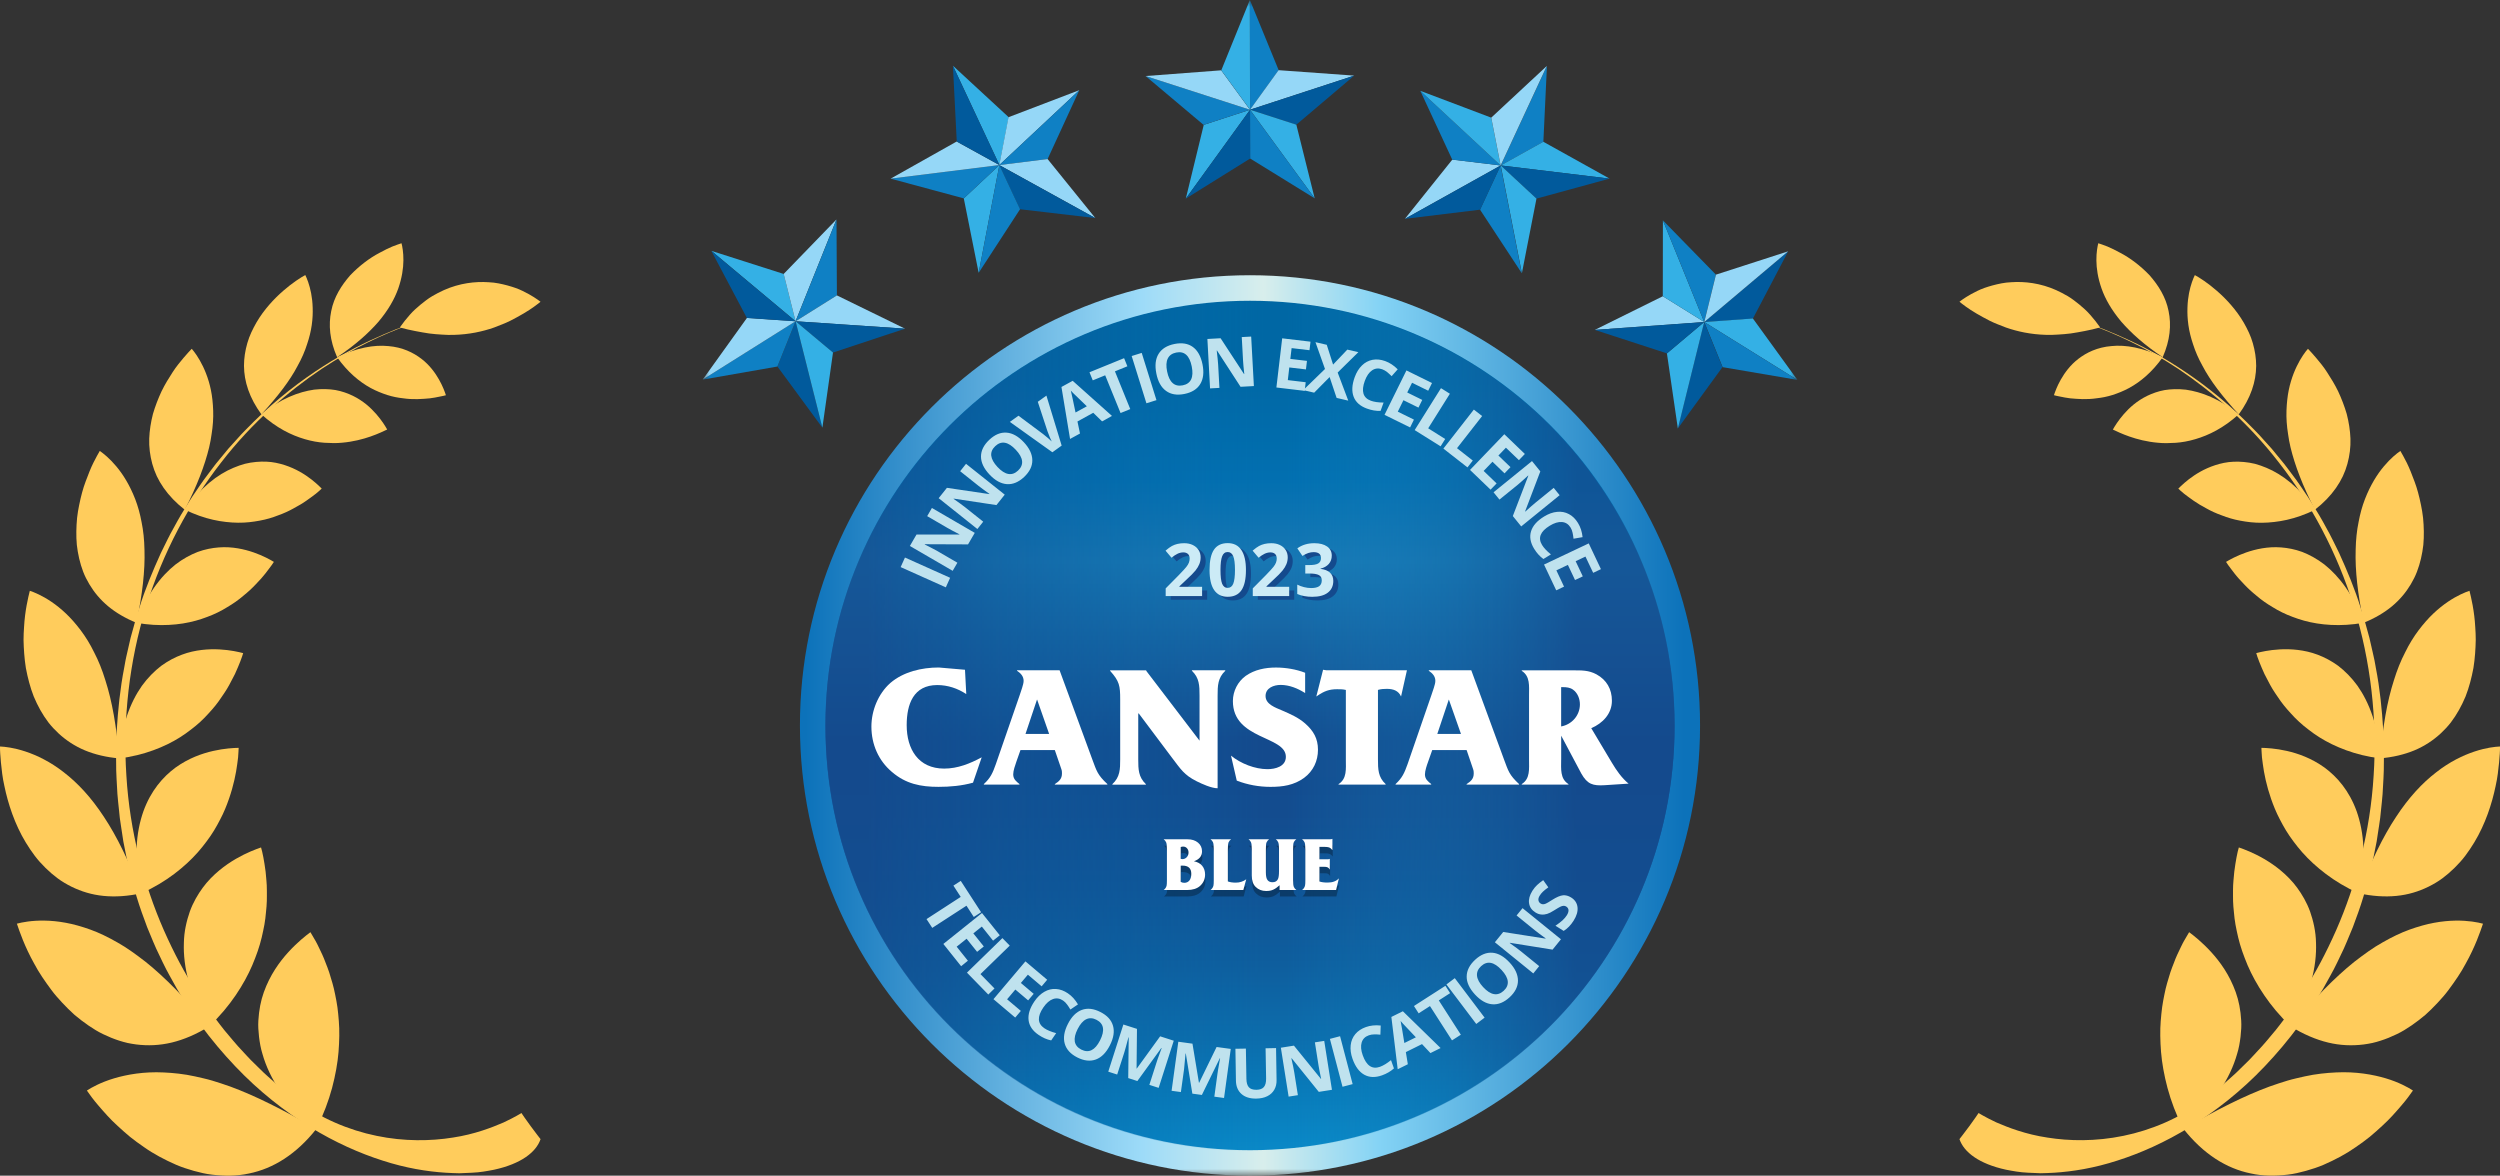<svg xmlns="http://www.w3.org/2000/svg" fill="none" viewBox="0 0 185 87" height="87" width="185">
<rect x="0" y="0" width="185" height="87" fill="#333333" stroke="none"/>
<g id="Group 1000010234">
<g id="Clip path group">
<mask height="87" width="81" y="0" x="52" maskUnits="userSpaceOnUse" style="mask-type:luminance" id="mask0_7005_919">
<g id="clip1_991_716">
<path fill="white" d="M133 0H52V87H133V0Z" id="Vector"></path>
</g>
</mask>
<g mask="url(#mask0_7005_919)">
<g id="Group">
<path fill="#015A9C" d="M60.857 31.649L57.531 27.123L58.875 23.773L60.857 31.649Z" id="Vector_2"></path>
<path fill="#0F80C4" d="M58.872 23.773L57.527 27.123L52 28.09L58.872 23.773Z" id="Vector_3"></path>
<path fill="#34B0E5" d="M57.994 20.273L52.648 18.566L58.871 23.774L57.994 20.273Z" id="Vector_4"></path>
<path fill="#95D7F7" d="M52 28.09L55.272 23.531L58.872 23.774L52 28.09Z" id="Vector_5"></path>
<path fill="#95D7F7" d="M58.87 23.772L57.992 20.272L61.896 16.242L58.87 23.772Z" id="Vector_6"></path>
<path fill="#0F80C4" d="M61.901 16.242L61.931 21.857L58.875 23.772L61.901 16.242Z" id="Vector_7"></path>
<path fill="#95D7F7" d="M58.875 23.774L61.931 21.859L66.975 24.323L58.875 23.774Z" id="Vector_8"></path>
<path fill="#015A9C" d="M66.975 24.322L61.642 26.088L58.875 23.773L66.975 24.322Z" id="Vector_9"></path>
<path fill="#34B0E5" d="M58.875 23.773L61.642 26.088L60.856 31.649L58.875 23.773Z" id="Vector_10"></path>
<path fill="#015A9C" d="M55.268 23.53L52.641 18.568L58.867 23.773L55.268 23.53Z" id="Vector_11"></path>
<path fill="#34B0E5" d="M72.421 20.188L71.32 14.681L73.952 12.215L72.421 20.188Z" id="Vector_12"></path>
<path fill="#0F80C4" d="M73.954 12.215L71.322 14.681L65.906 13.22L73.954 12.215Z" id="Vector_13"></path>
<path fill="#34B0E5" d="M74.641 8.672L70.516 4.863L73.955 12.215L74.641 8.672Z" id="Vector_14"></path>
<path fill="#95D7F7" d="M65.906 13.22L70.793 10.473L73.954 12.215L65.906 13.22Z" id="Vector_15"></path>
<path fill="#95D7F7" d="M73.945 12.217L74.628 8.673L79.868 6.672L73.945 12.217Z" id="Vector_16"></path>
<path fill="#0F80C4" d="M79.868 6.672L77.522 11.771L73.945 12.217L79.868 6.672Z" id="Vector_17"></path>
<path fill="#95D7F7" d="M73.945 12.215L77.522 11.77L81.054 16.137L73.945 12.215Z" id="Vector_18"></path>
<path fill="#015A9C" d="M81.054 16.137L75.476 15.483L73.945 12.215L81.054 16.137Z" id="Vector_19"></path>
<path fill="#0F80C4" d="M73.953 12.215L75.484 15.483L72.422 20.188L73.953 12.215Z" id="Vector_20"></path>
<path fill="#015A9C" d="M70.8 10.474L70.516 4.867L73.961 12.216L70.8 10.474Z" id="Vector_21"></path>
<path fill="#34B0E5" d="M87.75 14.696L89.078 9.24L92.507 8.119L87.75 14.696Z" id="Vector_22"></path>
<path fill="#0F80C4" d="M92.495 8.12L89.066 9.241L84.773 5.627L92.495 8.12Z" id="Vector_23"></path>
<path fill="#0F80C4" d="M94.622 5.194L92.492 0L92.505 8.119L94.622 5.194Z" id="Vector_24"></path>
<path fill="#95D7F7" d="M84.773 5.627L90.368 5.203L92.495 8.12L84.773 5.627Z" id="Vector_25"></path>
<path fill="#95D7F7" d="M92.5 8.118L94.614 5.193L100.209 5.596L92.5 8.118Z" id="Vector_26"></path>
<path fill="#015A9C" d="M100.209 5.596L95.929 9.226L92.5 8.118L100.209 5.596Z" id="Vector_27"></path>
<path fill="#34B0E5" d="M92.5 8.119L95.929 9.226L97.287 14.677L92.5 8.119Z" id="Vector_28"></path>
<path fill="#0F80C4" d="M97.287 14.677L92.508 11.728L92.5 8.119L97.287 14.677Z" id="Vector_29"></path>
<path fill="#015A9C" d="M92.507 8.119L92.516 11.728L87.75 14.696L92.507 8.119Z" id="Vector_30"></path>
<path fill="#34B0E5" d="M90.375 5.202L92.487 0L92.503 8.119L90.375 5.202Z" id="Vector_31"></path>
<path fill="#95D7F7" d="M103.961 16.196L107.471 11.812L111.051 12.245L103.961 16.196Z" id="Vector_32"></path>
<path fill="#0F80C4" d="M111.045 12.244L107.465 11.812L105.102 6.721L111.045 12.244Z" id="Vector_33"></path>
<path fill="#0F80C4" d="M114.209 10.491L114.474 4.881L111.055 12.244L114.209 10.491Z" id="Vector_34"></path>
<path fill="#34B0E5" d="M105.102 6.721L110.349 8.706L111.045 12.244L105.102 6.721Z" id="Vector_35"></path>
<path fill="#34B0E5" d="M111.055 12.243L114.206 10.49L119.109 13.218L111.055 12.243Z" id="Vector_36"></path>
<path fill="#015A9C" d="M119.109 13.217L113.699 14.697L111.055 12.242L119.109 13.217Z" id="Vector_37"></path>
<path fill="#34B0E5" d="M111.055 12.242L113.699 14.697L112.621 20.213L111.055 12.242Z" id="Vector_38"></path>
<path fill="#0F80C4" d="M112.609 20.213L109.523 15.516L111.043 12.242L112.609 20.213Z" id="Vector_39"></path>
<path fill="#015A9C" d="M111.051 12.242L109.531 15.516L103.961 16.194L111.051 12.242Z" id="Vector_40"></path>
<path fill="#95D7F7" d="M110.352 8.705L114.464 4.881L111.048 12.244L110.352 8.705Z" id="Vector_41"></path>
<path fill="#95D7F7" d="M118.016 24.412L123.049 21.922L126.113 23.829L118.016 24.412Z" id="Vector_42"></path>
<path fill="#34B0E5" d="M126.111 23.828L123.047 21.921L123.055 16.309L126.111 23.828Z" id="Vector_43"></path>
<path fill="#015A9C" d="M129.716 23.572L132.325 18.6L126.117 23.829L129.716 23.572Z" id="Vector_44"></path>
<path fill="#0F80C4" d="M123.055 16.309L126.976 20.322L126.112 23.828L123.055 16.309Z" id="Vector_45"></path>
<path fill="#34B0E5" d="M126.117 23.828L129.714 23.568L133.005 28.111L126.117 23.828Z" id="Vector_46"></path>
<path fill="#0F80C4" d="M133.005 28.112L127.473 27.169L126.117 23.828L133.005 28.112Z" id="Vector_47"></path>
<path fill="#015A9C" d="M126.105 23.828L127.461 27.169L124.156 31.712L126.105 23.828Z" id="Vector_48"></path>
<path fill="#34B0E5" d="M124.162 31.712L123.352 26.151L126.111 23.828L124.162 31.712Z" id="Vector_49"></path>
<path fill="#015A9C" d="M126.113 23.828L123.354 26.151L118.016 24.412L126.113 23.828Z" id="Vector_50"></path>
<path fill="#95D7F7" d="M126.981 20.324L132.322 18.598L126.117 23.829L126.981 20.324Z" id="Vector_51"></path>
<path fill="url(#paint0_linear_7005_919)" d="M125.804 53.683C125.804 72.082 110.892 86.999 92.5 86.999C74.105 86.999 59.195 72.082 59.195 53.683C59.195 35.285 74.105 20.367 92.5 20.367C110.892 20.37 125.804 35.285 125.804 53.683Z" id="Vector_52"></path>
<path fill="url(#paint1_linear_7005_919)" d="M123.923 53.684C123.923 71.04 109.856 85.115 92.506 85.115C75.153 85.115 61.086 71.043 61.086 53.684C61.086 36.328 75.153 22.256 92.503 22.256C109.856 22.256 123.923 36.328 123.923 53.684Z" id="Vector_53"></path>
<path fill="url(#paint2_linear_7005_919)" d="M92.498 22.299C109.848 22.299 123.915 36.371 123.915 53.727C123.915 71.086 109.848 85.158 92.498 85.158C75.145 85.158 61.078 71.086 61.078 53.727C61.081 36.371 75.148 22.299 92.498 22.299Z" opacity="0.7" id="Vector_54"></path>
<g opacity="0.3" id="Group_2">
<path fill="#010101" d="M86.133 62.583H87.899C88.22 62.583 88.479 62.667 88.677 62.832C88.874 62.996 88.974 63.212 88.974 63.474C88.974 63.828 88.774 64.071 88.374 64.209C88.636 64.26 88.841 64.371 88.984 64.544C89.127 64.717 89.2 64.933 89.2 65.192C89.2 65.535 89.073 65.816 88.822 66.04C88.596 66.238 88.28 66.338 87.872 66.338H86.133C86.252 66.251 86.325 66.14 86.355 66.003C86.368 65.938 86.376 65.8 86.376 65.592V63.334C86.376 63.072 86.357 62.897 86.317 62.807C86.279 62.721 86.217 62.645 86.133 62.583ZM87.397 63.156V64.031C87.437 64.044 87.475 64.052 87.51 64.052C87.642 64.052 87.753 64.007 87.842 63.912C87.931 63.818 87.975 63.699 87.975 63.556C87.975 63.434 87.937 63.331 87.861 63.248C87.786 63.164 87.691 63.123 87.575 63.123C87.526 63.123 87.467 63.134 87.397 63.156ZM87.397 64.539V65.738C87.475 65.784 87.564 65.808 87.661 65.808C87.823 65.808 87.95 65.749 88.042 65.633C88.134 65.516 88.18 65.352 88.18 65.144C88.18 64.736 87.961 64.533 87.521 64.533C87.475 64.533 87.435 64.536 87.397 64.539ZM90.885 63.329V65.7C91.039 65.762 91.236 65.792 91.474 65.792C91.763 65.792 92.019 65.708 92.246 65.543L92.03 66.338H89.6C89.719 66.248 89.792 66.135 89.821 66.003C89.835 65.941 89.843 65.805 89.843 65.592V63.329C89.843 63.067 89.824 62.891 89.784 62.802C89.743 62.713 89.684 62.64 89.6 62.583H91.128C91.034 62.651 90.969 62.734 90.928 62.832C90.901 62.905 90.885 63.069 90.885 63.329ZM94.714 66.338V65.986C94.533 66.148 94.374 66.259 94.23 66.321C94.087 66.383 93.917 66.413 93.72 66.413C93.407 66.413 93.148 66.313 92.943 66.111C92.751 65.924 92.656 65.643 92.656 65.268V63.329C92.656 63.061 92.635 62.886 92.594 62.799C92.554 62.713 92.492 62.64 92.413 62.583H93.936C93.847 62.656 93.782 62.737 93.742 62.832C93.712 62.905 93.699 63.069 93.699 63.329V65.03C93.699 65.311 93.739 65.503 93.823 65.608C93.906 65.714 94.025 65.765 94.185 65.765C94.387 65.765 94.522 65.687 94.595 65.527C94.646 65.416 94.671 65.222 94.671 64.949V63.329C94.671 63.061 94.649 62.886 94.608 62.799C94.568 62.713 94.509 62.64 94.433 62.583H95.956C95.861 62.651 95.796 62.734 95.756 62.832C95.726 62.899 95.713 63.067 95.713 63.329V65.592C95.713 65.854 95.732 66.03 95.772 66.119C95.813 66.208 95.872 66.281 95.956 66.338H94.714ZM97.662 64.62V65.706C97.805 65.76 98.01 65.787 98.272 65.787C98.637 65.787 98.912 65.681 99.104 65.473L98.893 66.338H96.377C96.496 66.248 96.569 66.135 96.598 65.997C96.612 65.935 96.62 65.8 96.62 65.587V63.334C96.62 63.064 96.598 62.886 96.558 62.799C96.517 62.713 96.455 62.64 96.377 62.583H98.429C98.513 62.583 98.577 62.572 98.623 62.551V63.383C98.545 63.283 98.459 63.215 98.364 63.183C98.289 63.158 98.175 63.145 98.024 63.145H97.662V64.063H98.262C98.329 64.063 98.386 64.052 98.429 64.031V64.825C98.378 64.739 98.318 64.682 98.251 64.652C98.197 64.63 98.113 64.62 97.997 64.62H97.662Z" id="Vector_55"></path>
</g>
<path fill="white" d="M86.109 62.107H87.875C88.196 62.107 88.455 62.19 88.653 62.355C88.85 62.52 88.95 62.736 88.95 62.998C88.95 63.352 88.75 63.595 88.35 63.733C88.612 63.784 88.817 63.895 88.96 64.067C89.103 64.24 89.176 64.457 89.176 64.716C89.176 65.059 89.049 65.34 88.798 65.564C88.572 65.761 88.256 65.861 87.848 65.861H86.109C86.228 65.775 86.301 65.664 86.331 65.526C86.344 65.461 86.352 65.323 86.352 65.115V62.858C86.352 62.596 86.333 62.42 86.293 62.331C86.255 62.242 86.193 62.166 86.109 62.107ZM87.373 62.679V63.554C87.413 63.568 87.451 63.576 87.486 63.576C87.618 63.576 87.729 63.53 87.818 63.435C87.907 63.341 87.951 63.222 87.951 63.079C87.951 62.957 87.913 62.855 87.837 62.771C87.762 62.687 87.667 62.647 87.551 62.647C87.502 62.647 87.443 62.658 87.373 62.679ZM87.373 64.059V65.259C87.451 65.305 87.54 65.329 87.637 65.329C87.799 65.329 87.926 65.269 88.018 65.153C88.11 65.037 88.156 64.872 88.156 64.664C88.156 64.257 87.937 64.054 87.497 64.054C87.451 64.057 87.411 64.057 87.373 64.059ZM90.861 62.852V65.224C91.015 65.286 91.212 65.315 91.45 65.315C91.739 65.315 91.995 65.232 92.222 65.067L92.006 65.861H89.576C89.695 65.772 89.768 65.658 89.797 65.526C89.811 65.464 89.819 65.329 89.819 65.115V62.852C89.819 62.59 89.8 62.415 89.76 62.325C89.719 62.236 89.66 62.163 89.576 62.107H91.104C91.01 62.174 90.945 62.258 90.904 62.355C90.877 62.425 90.861 62.593 90.861 62.852ZM94.69 65.858V65.507C94.509 65.669 94.35 65.78 94.206 65.842C94.063 65.904 93.893 65.934 93.696 65.934C93.383 65.934 93.124 65.834 92.919 65.631C92.727 65.445 92.632 65.164 92.632 64.789V62.849C92.632 62.582 92.611 62.407 92.57 62.32C92.53 62.234 92.468 62.161 92.389 62.104H93.912C93.823 62.177 93.758 62.258 93.718 62.352C93.688 62.425 93.675 62.59 93.675 62.849V64.551C93.675 64.832 93.715 65.024 93.799 65.129C93.882 65.234 94.001 65.286 94.161 65.286C94.363 65.286 94.498 65.207 94.571 65.048C94.622 64.937 94.647 64.743 94.647 64.47V62.849C94.647 62.582 94.625 62.407 94.584 62.32C94.544 62.234 94.485 62.161 94.409 62.104H95.932C95.837 62.172 95.772 62.255 95.732 62.352C95.702 62.42 95.689 62.587 95.689 62.849V65.113C95.689 65.375 95.708 65.55 95.748 65.639C95.789 65.729 95.848 65.802 95.932 65.858H94.69ZM97.638 64.143V65.229C97.781 65.283 97.986 65.31 98.248 65.31C98.613 65.31 98.888 65.205 99.08 64.997L98.869 65.861H96.353C96.472 65.772 96.545 65.658 96.574 65.521C96.588 65.459 96.596 65.323 96.596 65.11V62.858C96.596 62.587 96.574 62.409 96.534 62.323C96.493 62.236 96.431 62.163 96.353 62.107H98.405C98.489 62.107 98.553 62.096 98.599 62.074V62.906C98.521 62.806 98.435 62.739 98.34 62.706C98.265 62.682 98.151 62.668 98 62.668H97.638V63.587H98.238C98.305 63.587 98.362 63.576 98.405 63.554V64.348C98.354 64.262 98.294 64.205 98.227 64.176C98.173 64.154 98.089 64.143 97.973 64.143H97.638Z" id="Vector_56"></path>
<path fill="white" d="M71.504 51.364C70.872 50.94 70.13 50.694 69.357 50.694C67.597 50.694 67.095 52.109 67.095 53.662C67.095 55.437 67.956 56.876 69.87 56.876C70.872 56.876 71.785 56.503 72.646 56.041L72.003 57.919C71.169 58.151 70.308 58.227 69.447 58.227C68.134 58.227 67.03 58.008 66.001 57.122C65.01 56.287 64.484 55.08 64.484 53.767C64.484 52.584 64.986 51.339 65.885 50.54C66.863 49.705 68.213 49.395 69.471 49.395L71.409 49.562L71.504 51.364Z" id="Vector_57"></path>
<path fill="white" d="M75.516 55.503L75.208 56.376C75.119 56.632 74.978 57.032 74.978 57.302C74.978 57.664 75.208 57.829 75.44 58.02V58.061H72.805V58.02C73.296 57.572 73.461 57.199 73.693 56.543L75.467 51.414C75.543 51.155 75.748 50.655 75.748 50.385C75.748 50.036 75.518 49.807 75.262 49.639V49.602H78.41L80.84 56.222C81.148 57.045 81.213 57.34 81.944 58.02V58.061H78.059V58.02C78.356 57.829 78.585 57.648 78.585 57.237C78.585 57.018 78.561 56.956 78.483 56.748L78.056 55.503H75.516ZM76.749 51.776H76.736L75.888 54.309H77.635L76.749 51.776Z" id="Vector_58"></path>
<path fill="white" d="M90.103 58.331C89.652 58.331 88.947 58.01 88.561 57.818C87.61 57.343 87.367 56.905 86.736 56.084L84.268 52.794H84.23V56.189C84.23 56.935 84.244 57.502 84.794 58.026V58.066H82.316V58.026C82.88 57.499 82.894 56.935 82.894 56.189V51.749C82.894 50.758 82.842 50.412 82.148 49.642V49.604H84.821V49.642L88.766 54.809V51.479C88.766 50.733 88.753 50.169 88.202 49.639V49.602H90.67V49.639C90.119 50.166 90.103 50.731 90.103 51.479V58.331Z" id="Vector_59"></path>
<path fill="white" d="M91.094 55.916C91.815 56.507 92.868 56.918 93.794 56.918C94.371 56.918 95.154 56.723 95.154 56.005C95.154 54.436 91.234 54.757 91.234 51.88C91.234 51.146 91.596 50.438 92.184 50.014C92.841 49.552 93.637 49.398 94.42 49.398C95.141 49.398 95.913 49.525 96.58 49.785V51.289C96.04 50.941 95.411 50.684 94.768 50.684C94.266 50.684 93.651 50.903 93.651 51.505C93.651 52.124 94.396 52.367 94.871 52.572C95.489 52.842 96.067 53.088 96.58 53.536C97.196 54.076 97.53 54.654 97.53 55.478C97.53 56.313 97.182 57.058 96.504 57.561C95.746 58.112 94.922 58.228 94.012 58.228C93.165 58.228 92.314 58.074 91.52 57.766L91.094 55.916Z" id="Vector_60"></path>
<path fill="white" d="M101.969 56.196C101.969 56.928 101.982 57.509 102.536 58.022V58.062H99.053V58.022C99.685 57.625 99.593 56.893 99.593 56.223V51.056C99.374 51.002 99.182 51.002 98.95 51.002C98.359 51.002 97.989 51.145 97.498 51.48L97.406 51.542L97.908 49.562L98.151 49.6H104.113L103.678 51.54C103.483 51.102 103.087 50.975 102.625 50.975C102.393 50.975 102.187 50.989 101.969 51.053V56.196Z" id="Vector_61"></path>
<path fill="white" d="M105.986 55.503L105.678 56.376C105.586 56.632 105.446 57.032 105.446 57.302C105.446 57.664 105.678 57.829 105.908 58.02V58.061H103.273V58.02C103.759 57.572 103.929 57.199 104.161 56.543L105.932 51.414C106.01 51.155 106.216 50.655 106.216 50.385C106.216 50.036 105.986 49.807 105.73 49.639V49.602H108.875L111.305 56.222C111.613 57.045 111.678 57.34 112.409 58.02V58.061H108.529V58.02C108.824 57.829 109.056 57.648 109.056 57.237C109.056 57.018 109.029 56.956 108.953 56.748L108.529 55.503H105.986ZM107.22 51.776H107.209L106.361 54.309H108.111L107.22 51.776Z" id="Vector_62"></path>
<path fill="white" d="M115.525 56.223C115.525 56.893 115.436 57.625 116.065 58.022V58.062H112.609V58.022C113.241 57.625 113.149 56.893 113.149 56.223V51.442C113.149 50.775 113.241 50.04 112.609 49.643V49.606H116.414C117.043 49.606 117.558 49.592 118.136 49.9C118.892 50.313 119.281 50.994 119.281 51.855C119.281 52.82 118.598 53.525 117.753 53.886L119.281 56.444C119.627 57.022 120.002 57.565 120.515 57.989L118.741 58.105C117.877 58.157 117.469 58.041 117.018 57.244L115.528 54.44V56.223H115.525ZM115.525 50.851V53.757C116.322 53.614 116.913 52.933 116.913 52.123C116.913 51.712 116.746 51.275 116.397 51.029C116.179 50.875 115.911 50.848 115.652 50.848H115.525V50.851Z" id="Vector_63"></path>
<path fill="#BFE2EE" d="M68.987 68.664L68.562 68.013L71.093 66.371L70.552 65.536L71.096 65.185L72.602 67.505L72.059 67.856L71.519 67.022L68.987 68.664ZM71.124 71.5L69.808 69.852L72.666 67.564L73.984 69.212L73.487 69.609L72.656 68.567L72.026 69.069L72.802 70.038L72.305 70.436L71.529 69.466L70.793 70.055L71.624 71.094L71.124 71.5ZM71.555 71.975L74.178 69.42L74.722 69.976L72.555 72.083L73.593 73.147L73.133 73.596L71.555 71.975ZM75.126 75.3L73.517 73.939L75.882 71.141L77.492 72.502L77.082 72.988L76.064 72.126L75.544 72.739L76.493 73.542L76.082 74.028L75.135 73.226L74.525 73.947L75.543 74.808L75.126 75.3ZM78.668 74.041C78.425 73.876 78.177 73.841 77.921 73.93C77.665 74.022 77.427 74.23 77.206 74.554C76.746 75.23 76.77 75.74 77.275 76.086C77.489 76.232 77.784 76.353 78.156 76.453L77.788 76.991C77.469 76.926 77.156 76.788 76.852 76.58C76.412 76.28 76.165 75.918 76.115 75.492C76.064 75.065 76.207 74.603 76.546 74.103C76.76 73.787 77.005 73.552 77.281 73.393C77.556 73.234 77.846 73.163 78.144 73.185C78.445 73.204 78.739 73.312 79.028 73.509C79.323 73.709 79.567 73.982 79.77 74.325L79.209 74.706C79.133 74.573 79.049 74.449 78.963 74.333C78.876 74.211 78.779 74.117 78.668 74.041ZM82.13 77.358C81.855 77.898 81.511 78.247 81.096 78.401C80.68 78.555 80.224 78.506 79.722 78.252C79.222 77.998 78.912 77.658 78.79 77.231C78.668 76.804 78.746 76.318 79.022 75.775C79.297 75.232 79.644 74.884 80.056 74.733C80.469 74.582 80.928 74.633 81.43 74.889C81.933 75.143 82.243 75.484 82.362 75.908C82.484 76.332 82.406 76.815 82.13 77.358ZM79.746 76.148C79.559 76.513 79.493 76.823 79.535 77.077C79.582 77.331 79.74 77.528 80.016 77.669C80.57 77.95 81.031 77.723 81.403 76.988C81.776 76.251 81.688 75.746 81.139 75.465C80.864 75.324 80.609 75.313 80.376 75.427C80.141 75.54 79.933 75.783 79.746 76.148ZM83.489 79.778L83.525 76.772L83.504 76.764C83.356 77.331 83.254 77.706 83.194 77.893L82.672 79.516L82.011 79.303L83.129 75.813L84.136 76.137L84.106 79.07L84.12 79.076L85.85 76.688L86.858 77.012L85.74 80.502L85.052 80.28L85.581 78.63C85.605 78.552 85.635 78.463 85.669 78.363C85.704 78.263 85.802 77.995 85.962 77.561L85.939 77.552L84.165 79.997L83.489 79.778ZM88.234 80.929L87.751 77.96L87.73 77.958C87.681 78.541 87.644 78.93 87.62 79.124L87.386 80.812L86.698 80.718L87.195 77.088L88.243 77.231L88.721 80.124L88.737 80.126L90.028 77.477L91.076 77.62L90.579 81.25L89.861 81.153L90.096 79.435C90.106 79.354 90.12 79.26 90.138 79.154C90.154 79.049 90.206 78.768 90.287 78.314L90.266 78.311L88.939 81.026L88.234 80.929ZM94.428 77.558L94.466 79.927C94.472 80.197 94.415 80.434 94.296 80.642C94.177 80.848 94.007 81.007 93.778 81.12C93.549 81.234 93.281 81.291 92.968 81.296C92.499 81.304 92.129 81.188 91.867 80.953C91.602 80.715 91.466 80.388 91.459 79.97L91.421 77.609L92.195 77.596L92.234 79.838C92.239 80.118 92.299 80.326 92.415 80.456C92.531 80.586 92.719 80.648 92.981 80.645C93.236 80.64 93.418 80.572 93.529 80.437C93.642 80.302 93.695 80.094 93.692 79.811L93.653 77.574L94.428 77.558ZM98.564 80.645L97.591 80.799L95.585 78.311L95.562 78.314C95.671 78.792 95.74 79.135 95.773 79.341L96.043 81.042L95.358 81.15L94.784 77.531L95.751 77.377L97.749 79.84L97.766 79.838C97.665 79.37 97.602 79.041 97.572 78.846L97.302 77.134L97.993 77.026L98.564 80.645ZM99.346 80.421L98.413 76.877L99.165 76.68L100.096 80.224L99.346 80.421ZM101.292 76.613C101.017 76.71 100.841 76.888 100.762 77.15C100.684 77.409 100.712 77.725 100.844 78.095C101.117 78.865 101.541 79.149 102.118 78.944C102.361 78.857 102.634 78.692 102.934 78.449L103.152 79.062C102.909 79.281 102.615 79.451 102.267 79.576C101.765 79.754 101.328 79.737 100.952 79.527C100.577 79.316 100.291 78.927 100.088 78.357C99.96 77.998 99.915 77.66 99.951 77.344C99.986 77.028 100.099 76.756 100.293 76.523C100.488 76.291 100.75 76.118 101.076 76.002C101.41 75.883 101.778 75.846 102.173 75.889L102.148 76.567C101.997 76.55 101.848 76.542 101.702 76.545C101.554 76.545 101.417 76.567 101.292 76.613ZM105.853 77.928L105.229 77.263L104.033 77.855L104.18 78.754L103.43 79.124L102.961 75.254L103.812 74.833L106.603 77.555L105.853 77.928ZM104.775 76.761C104.206 76.162 103.884 75.821 103.812 75.743C103.739 75.665 103.682 75.6 103.644 75.551C103.69 75.767 103.782 76.31 103.922 77.183L104.775 76.761ZM108.102 76.569L107.448 76.988L105.818 74.449L104.98 74.987L104.632 74.444L106.96 72.95L107.308 73.493L106.471 74.031L108.102 76.569ZM109.243 75.773L107.035 72.85L107.654 72.383L109.861 75.305L109.243 75.773ZM111.714 71.23C112.125 71.675 112.329 72.121 112.329 72.564C112.329 73.007 112.122 73.42 111.712 73.798C111.299 74.179 110.871 74.352 110.428 74.317C109.985 74.282 109.559 74.039 109.146 73.59C108.734 73.142 108.528 72.696 108.534 72.256C108.539 71.816 108.747 71.405 109.16 71.022C109.572 70.641 110 70.468 110.439 70.503C110.879 70.538 111.301 70.784 111.714 71.23ZM109.749 73.042C110.027 73.342 110.292 73.517 110.548 73.563C110.805 73.609 111.042 73.528 111.271 73.32C111.728 72.899 111.677 72.388 111.118 71.781C110.559 71.173 110.051 71.078 109.6 71.497C109.374 71.708 109.274 71.94 109.298 72.199C109.321 72.459 109.473 72.742 109.749 73.042ZM115.51 69.506L114.89 70.273L111.732 69.766L111.719 69.785C112.118 70.068 112.4 70.276 112.562 70.409L113.9 71.494L113.464 72.034L110.62 69.728L111.239 68.966L114.37 69.458L114.382 69.444C113.995 69.163 113.729 68.961 113.575 68.837L112.227 67.745L112.668 67.203L115.51 69.506ZM116.264 66.414C116.545 66.589 116.701 66.83 116.736 67.132C116.772 67.435 116.677 67.767 116.45 68.126C116.242 68.458 115.997 68.712 115.713 68.888L115.103 68.504C115.327 68.353 115.505 68.218 115.635 68.097C115.764 67.975 115.867 67.853 115.943 67.735C116.034 67.591 116.075 67.462 116.07 67.351C116.061 67.24 116.005 67.148 115.896 67.081C115.834 67.043 115.773 67.027 115.702 67.03C115.632 67.032 115.557 67.054 115.473 67.094C115.389 67.135 115.232 67.224 115.01 67.365C114.802 67.5 114.627 67.586 114.486 67.629C114.346 67.672 114.204 67.689 114.058 67.675C113.912 67.664 113.768 67.613 113.622 67.521C113.347 67.348 113.19 67.121 113.15 66.835C113.109 66.552 113.193 66.244 113.398 65.917C113.501 65.755 113.614 65.614 113.747 65.49C113.876 65.368 114.028 65.25 114.198 65.131L114.576 65.663C114.403 65.787 114.271 65.892 114.176 65.984C114.081 66.076 114.001 66.173 113.937 66.279C113.858 66.403 113.828 66.516 113.844 66.619C113.86 66.722 113.914 66.803 114.008 66.862C114.065 66.9 114.125 66.916 114.188 66.916C114.246 66.916 114.317 66.9 114.393 66.868C114.471 66.835 114.629 66.741 114.87 66.587C115.191 66.384 115.453 66.273 115.661 66.252C115.855 66.233 116.061 66.287 116.264 66.414Z" id="Vector_64"></path>
<path fill="#BFE2EE" d="M69.991 43.464L66.648 41.965L66.967 41.258L70.309 42.757L69.991 43.464ZM72.132 39.432L71.635 40.285L68.438 40.272L68.427 40.291C68.867 40.51 69.175 40.672 69.356 40.774L70.847 41.641L70.498 42.241L67.331 40.402L67.823 39.553L70.992 39.556L71 39.54C70.577 39.324 70.28 39.164 70.109 39.065L68.611 38.195L68.962 37.59L72.132 39.432ZM74.351 36.604L73.736 37.376L70.577 36.898L70.563 36.915C70.965 37.196 71.249 37.401 71.411 37.53L72.758 38.605L72.326 39.148L69.461 36.866L70.072 36.099L73.209 36.563L73.22 36.55C72.831 36.272 72.561 36.072 72.407 35.95L71.052 34.87L71.486 34.322L74.351 36.604ZM75.763 32.725C76.179 33.168 76.387 33.611 76.392 34.054C76.398 34.497 76.193 34.91 75.785 35.297C75.374 35.68 74.951 35.858 74.508 35.826C74.065 35.794 73.636 35.556 73.22 35.113C72.804 34.67 72.593 34.227 72.593 33.784C72.593 33.344 72.799 32.931 73.209 32.544C73.619 32.158 74.043 31.983 74.483 32.015C74.918 32.045 75.347 32.282 75.763 32.725ZM73.814 34.557C74.095 34.856 74.362 35.027 74.616 35.073C74.87 35.118 75.11 35.035 75.337 34.821C75.788 34.397 75.734 33.884 75.169 33.285C74.605 32.682 74.097 32.593 73.649 33.014C73.425 33.225 73.325 33.46 73.352 33.719C73.382 33.979 73.536 34.257 73.814 34.557ZM76.797 29.733L77.435 29.274L78.563 32.974L77.877 33.468L74.729 31.221L75.366 30.762L77.2 32.129C77.305 32.21 77.426 32.31 77.559 32.423C77.691 32.539 77.783 32.62 77.829 32.669C77.753 32.534 77.648 32.277 77.51 31.904L76.797 29.733ZM81.555 31.183L80.901 30.546L79.732 31.189L79.919 32.08L79.184 32.482L78.547 28.636L79.379 28.18L82.286 30.778L81.555 31.183ZM80.426 30.065C79.829 29.49 79.495 29.166 79.416 29.09C79.338 29.014 79.281 28.952 79.241 28.906C79.295 29.12 79.411 29.66 79.589 30.524L80.426 30.065ZM83.639 30.273L82.921 30.565L81.784 27.772L80.864 28.147L80.621 27.548L83.183 26.505L83.426 27.105L82.505 27.48L83.639 30.273ZM84.835 29.843L83.744 26.346L84.487 26.114L85.578 29.611L84.835 29.843ZM88.985 26.959C89.104 27.553 89.05 28.039 88.82 28.417C88.591 28.796 88.199 29.041 87.651 29.152C87.103 29.263 86.647 29.19 86.288 28.928C85.929 28.669 85.688 28.239 85.57 27.642C85.451 27.045 85.505 26.559 85.737 26.184C85.969 25.808 86.361 25.565 86.912 25.454C87.462 25.344 87.916 25.417 88.272 25.676C88.626 25.935 88.864 26.362 88.985 26.959ZM86.366 27.488C86.447 27.891 86.585 28.177 86.777 28.347C86.971 28.52 87.217 28.574 87.522 28.515C88.129 28.393 88.351 27.926 88.189 27.118C88.027 26.311 87.641 25.965 87.038 26.089C86.736 26.151 86.528 26.297 86.415 26.532C86.299 26.77 86.285 27.086 86.366 27.488ZM92.787 28.569L91.801 28.623L90.06 25.941H90.038C90.098 26.427 90.13 26.775 90.143 26.983L90.238 28.704L89.544 28.742L89.347 25.084L90.324 25.03L92.06 27.683H92.077C92.025 27.21 91.996 26.873 91.985 26.675L91.89 24.944L92.587 24.906L92.787 28.569ZM96.548 28.923L94.453 28.674L94.882 25.036L96.977 25.284L96.902 25.916L95.579 25.76L95.484 26.559L96.715 26.705L96.64 27.337L95.408 27.191L95.298 28.128L96.621 28.285L96.548 28.923Z" id="Vector_65"></path>
<path fill="#BFE2EE" d="M99.772 29.647L98.909 29.445L98.392 27.902L97.248 29.058L96.438 28.869L98.049 27.305L97.344 25.32L98.18 25.515L98.648 26.979L99.701 25.871L100.518 26.06L98.987 27.567L99.772 29.647ZM102.285 27.327C102.01 27.227 101.761 27.254 101.535 27.405C101.308 27.557 101.13 27.819 100.995 28.186C100.717 28.953 100.865 29.442 101.44 29.653C101.68 29.742 101.996 29.788 102.385 29.79L102.164 30.404C101.837 30.42 101.502 30.363 101.154 30.236C100.654 30.055 100.325 29.763 100.171 29.364C100.017 28.964 100.042 28.478 100.249 27.91C100.379 27.551 100.557 27.262 100.787 27.041C101.001 26.827 101.275 26.682 101.572 26.625C101.869 26.571 102.18 26.603 102.509 26.722C102.844 26.844 103.149 27.046 103.43 27.33L102.979 27.838C102.874 27.73 102.763 27.63 102.65 27.535C102.531 27.441 102.409 27.373 102.285 27.327ZM104.348 31.63L102.455 30.698L104.076 27.411L105.968 28.343L105.688 28.913L104.492 28.324L104.135 29.045L105.247 29.593L104.966 30.163L103.854 29.615L103.436 30.463L104.632 31.052L104.348 31.63ZM104.686 31.827L106.632 28.724L107.291 29.137L105.686 31.695L106.943 32.486L106.604 33.029L104.686 31.827ZM106.811 33.196L109.065 30.309L109.678 30.787L107.818 33.166L108.987 34.082L108.592 34.587L106.811 33.196ZM110.302 36.235L108.781 34.774L111.319 32.132L112.84 33.593L112.399 34.052L111.438 33.129L110.882 33.709L111.776 34.568L111.336 35.028L110.442 34.169L109.789 34.849L110.75 35.773L110.302 36.235ZM112.57 38.955L111.949 38.188L113.096 35.203L113.083 35.187C112.723 35.519 112.462 35.751 112.3 35.884L110.96 36.969L110.523 36.429L113.367 34.12L113.984 34.882L112.856 37.847L112.867 37.861C113.22 37.542 113.474 37.321 113.628 37.196L114.973 36.102L115.413 36.645L112.57 38.955ZM116.22 39.036C116.066 38.787 115.855 38.652 115.583 38.63C115.31 38.609 115.01 38.701 114.676 38.906C113.979 39.333 113.793 39.808 114.114 40.332C114.249 40.551 114.466 40.783 114.768 41.026L114.211 41.367C113.947 41.175 113.717 40.924 113.525 40.608C113.247 40.154 113.172 39.722 113.299 39.311C113.425 38.901 113.747 38.539 114.262 38.223C114.586 38.023 114.908 37.907 115.224 37.877C115.54 37.845 115.831 37.899 116.098 38.042C116.366 38.182 116.59 38.404 116.771 38.701C116.958 39.003 117.07 39.354 117.111 39.749L116.441 39.865C116.425 39.714 116.401 39.568 116.371 39.425C116.341 39.279 116.29 39.149 116.22 39.036ZM115.16 43.684L114.257 41.777L117.567 40.211L118.469 42.117L117.895 42.39L117.324 41.186L116.598 41.529L117.127 42.65L116.552 42.922L116.023 41.801L115.171 42.207L115.739 43.411L115.16 43.684Z" id="Vector_66"></path>
<path fill="#144A8D" d="M89.33 44.379H86.635V43.812L87.602 42.834C87.888 42.54 88.075 42.337 88.164 42.224C88.253 42.111 88.315 42.005 88.353 41.908C88.39 41.811 88.409 41.711 88.409 41.608C88.409 41.454 88.366 41.338 88.282 41.262C88.196 41.187 88.083 41.149 87.942 41.149C87.794 41.149 87.648 41.184 87.508 41.252C87.367 41.319 87.221 41.419 87.067 41.543L86.625 41.019C86.814 40.857 86.973 40.744 87.097 40.676C87.221 40.609 87.359 40.557 87.505 40.522C87.653 40.487 87.818 40.468 88.002 40.468C88.242 40.468 88.455 40.511 88.639 40.601C88.822 40.69 88.966 40.811 89.068 40.971C89.171 41.13 89.222 41.311 89.222 41.514C89.222 41.692 89.19 41.857 89.128 42.013C89.065 42.17 88.968 42.329 88.839 42.491C88.706 42.656 88.477 42.888 88.147 43.191L87.651 43.658V43.696H89.33V44.379ZM92.575 42.451C92.575 43.123 92.465 43.623 92.243 43.947C92.022 44.271 91.682 44.433 91.225 44.433C90.78 44.433 90.445 44.266 90.218 43.931C89.992 43.596 89.881 43.104 89.881 42.451C89.881 41.77 89.992 41.268 90.21 40.946C90.429 40.625 90.769 40.463 91.225 40.463C91.671 40.463 92.006 40.63 92.235 40.971C92.462 41.306 92.575 41.8 92.575 42.451ZM90.691 42.451C90.691 42.923 90.731 43.264 90.812 43.466C90.893 43.669 91.031 43.774 91.225 43.774C91.414 43.774 91.552 43.672 91.636 43.464C91.72 43.256 91.763 42.918 91.763 42.451C91.763 41.978 91.72 41.638 91.636 41.432C91.549 41.227 91.414 41.122 91.225 41.122C91.034 41.122 90.896 41.225 90.815 41.432C90.734 41.641 90.691 41.978 90.691 42.451ZM95.772 44.379H93.078V43.812L94.044 42.834C94.33 42.54 94.517 42.337 94.606 42.224C94.695 42.111 94.757 42.005 94.795 41.908C94.833 41.811 94.852 41.711 94.852 41.608C94.852 41.454 94.808 41.338 94.725 41.262C94.641 41.187 94.525 41.149 94.384 41.149C94.236 41.149 94.09 41.184 93.95 41.252C93.809 41.319 93.664 41.419 93.51 41.543L93.067 41.019C93.256 40.857 93.415 40.744 93.539 40.676C93.664 40.609 93.801 40.557 93.947 40.522C94.096 40.487 94.26 40.468 94.444 40.468C94.684 40.468 94.897 40.511 95.081 40.601C95.265 40.69 95.408 40.811 95.51 40.971C95.613 41.13 95.664 41.311 95.664 41.514C95.664 41.692 95.632 41.857 95.57 42.013C95.508 42.17 95.41 42.329 95.281 42.491C95.151 42.653 94.919 42.888 94.59 43.191L94.093 43.658V43.696H95.772V44.379ZM98.926 41.384C98.926 41.624 98.853 41.83 98.707 42C98.561 42.167 98.356 42.283 98.092 42.348V42.364C98.402 42.402 98.637 42.497 98.799 42.648C98.958 42.799 99.039 43.002 99.039 43.256C99.039 43.626 98.904 43.915 98.637 44.123C98.37 44.331 97.984 44.433 97.484 44.433C97.066 44.433 96.696 44.363 96.372 44.225V43.531C96.52 43.607 96.685 43.669 96.866 43.715C97.047 43.761 97.222 43.785 97.398 43.785C97.668 43.785 97.865 43.739 97.994 43.647C98.121 43.556 98.186 43.41 98.186 43.207C98.186 43.026 98.113 42.896 97.965 42.821C97.816 42.745 97.581 42.707 97.257 42.707H96.966V42.084H97.263C97.562 42.084 97.781 42.046 97.919 41.967C98.056 41.889 98.127 41.754 98.127 41.565C98.127 41.273 97.943 41.127 97.579 41.127C97.452 41.127 97.322 41.149 97.192 41.189C97.06 41.233 96.917 41.306 96.755 41.408L96.377 40.846C96.728 40.593 97.147 40.466 97.635 40.466C98.035 40.466 98.348 40.547 98.58 40.709C98.81 40.871 98.926 41.098 98.926 41.384Z" id="Vector_67"></path>
<path fill="#CCEBF6" d="M88.955 44.108H86.26V43.541L87.227 42.563C87.513 42.268 87.699 42.066 87.789 41.952C87.878 41.839 87.94 41.734 87.978 41.636C88.015 41.539 88.034 41.439 88.034 41.337C88.034 41.183 87.991 41.066 87.907 40.991C87.821 40.915 87.708 40.877 87.567 40.877C87.419 40.877 87.273 40.913 87.132 40.98C86.992 41.048 86.846 41.148 86.692 41.272L86.25 40.748C86.439 40.586 86.598 40.472 86.722 40.405C86.846 40.337 86.984 40.286 87.13 40.251C87.278 40.216 87.443 40.197 87.627 40.197C87.867 40.197 88.08 40.24 88.264 40.329C88.447 40.418 88.59 40.54 88.693 40.699C88.796 40.858 88.847 41.039 88.847 41.242C88.847 41.42 88.815 41.585 88.752 41.742C88.69 41.898 88.593 42.058 88.464 42.22C88.331 42.385 88.102 42.617 87.772 42.919L87.276 43.387V43.424H88.955V44.108ZM92.2 42.179C92.2 42.852 92.09 43.352 91.868 43.676C91.647 44 91.307 44.162 90.85 44.162C90.405 44.162 90.07 43.994 89.843 43.659C89.616 43.325 89.506 42.833 89.506 42.179C89.506 41.499 89.616 40.996 89.835 40.675C90.054 40.353 90.394 40.191 90.85 40.191C91.296 40.191 91.631 40.359 91.86 40.699C92.087 41.037 92.2 41.531 92.2 42.179ZM90.316 42.179C90.316 42.652 90.356 42.992 90.437 43.195C90.518 43.397 90.656 43.503 90.85 43.503C91.039 43.503 91.177 43.4 91.261 43.192C91.344 42.984 91.388 42.647 91.388 42.179C91.388 41.707 91.344 41.366 91.261 41.161C91.174 40.956 91.039 40.85 90.85 40.85C90.659 40.85 90.521 40.953 90.44 41.161C90.359 41.369 90.316 41.707 90.316 42.179ZM95.4 44.108H92.705V43.541L93.672 42.563C93.958 42.268 94.144 42.066 94.233 41.952C94.323 41.839 94.385 41.734 94.422 41.636C94.46 41.539 94.479 41.439 94.479 41.337C94.479 41.183 94.436 41.066 94.352 40.991C94.269 40.915 94.152 40.877 94.012 40.877C93.864 40.877 93.718 40.913 93.577 40.98C93.437 41.048 93.291 41.148 93.137 41.272L92.694 40.748C92.883 40.586 93.043 40.472 93.167 40.405C93.291 40.337 93.429 40.286 93.575 40.251C93.723 40.216 93.888 40.197 94.071 40.197C94.312 40.197 94.525 40.24 94.709 40.329C94.892 40.418 95.035 40.54 95.138 40.699C95.241 40.858 95.292 41.039 95.292 41.242C95.292 41.42 95.259 41.585 95.197 41.742C95.135 41.898 95.038 42.058 94.908 42.22C94.779 42.382 94.547 42.617 94.217 42.919L93.72 43.387V43.424H95.4V44.108ZM98.551 41.115C98.551 41.355 98.478 41.561 98.332 41.731C98.186 41.898 97.981 42.014 97.716 42.079V42.096C98.027 42.133 98.262 42.228 98.424 42.379C98.583 42.53 98.664 42.733 98.664 42.987C98.664 43.357 98.529 43.646 98.262 43.854C97.995 44.062 97.608 44.164 97.109 44.164C96.69 44.164 96.321 44.094 95.997 43.956V43.262C96.145 43.338 96.31 43.4 96.491 43.446C96.672 43.492 96.847 43.516 97.023 43.516C97.293 43.516 97.49 43.47 97.619 43.379C97.746 43.287 97.811 43.141 97.811 42.938C97.811 42.757 97.738 42.628 97.59 42.552C97.441 42.476 97.206 42.439 96.882 42.439H96.591V41.815H96.888C97.187 41.815 97.406 41.777 97.544 41.699C97.681 41.62 97.752 41.485 97.752 41.296C97.752 41.004 97.568 40.858 97.203 40.858C97.077 40.858 96.947 40.88 96.817 40.921C96.685 40.964 96.542 41.037 96.38 41.139L96.002 40.578C96.353 40.324 96.771 40.197 97.26 40.197C97.66 40.197 97.973 40.278 98.205 40.44C98.435 40.602 98.551 40.826 98.551 41.115Z" id="Vector_68"></path>
</g>
</g>
</g>
<g id="Group_3">
<g id="Group_4">
<path fill="#FFCC5C" d="M39.998 22.33C39.776 22.159 39.331 21.845 38.681 21.533C38.355 21.369 37.98 21.242 37.558 21.125C37.137 21.014 36.668 20.905 36.166 20.886C35.162 20.816 34.005 20.953 32.844 21.47C32.555 21.601 32.264 21.751 31.976 21.921C31.689 22.092 31.409 22.308 31.132 22.533C30.857 22.766 30.581 23 30.326 23.295C30.069 23.584 29.821 23.896 29.586 24.232C29.981 24.34 30.357 24.428 30.715 24.495C31.072 24.557 31.424 24.636 31.753 24.676C32.086 24.724 32.399 24.739 32.706 24.761C33.014 24.785 33.309 24.791 33.592 24.781C34.725 24.749 35.702 24.537 36.562 24.237C36.989 24.071 37.39 23.922 37.756 23.74C38.122 23.563 38.453 23.36 38.749 23.196C39.339 22.851 39.776 22.513 39.998 22.33Z" clip-rule="evenodd" fill-rule="evenodd" id="Vector_69"></path>
<g id="Group_5">
<path fill="#FFCC5C" d="M6.43 80.7C6.618 80.972 6.897 81.367 7.287 81.816C7.676 82.266 8.133 82.802 8.711 83.323C8.996 83.587 9.3 83.856 9.62 84.124C9.945 84.388 10.299 84.641 10.661 84.89C11.377 85.398 12.199 85.829 13.036 86.195C13.457 86.376 13.904 86.518 14.345 86.645C14.791 86.767 15.23 86.874 15.693 86.925C16.612 87.034 17.516 87.039 18.429 86.838C20.234 86.472 21.938 85.402 23.409 83.541C20.934 82.113 18.891 81.084 17.044 80.406C16.573 80.247 16.138 80.088 15.7 79.964C15.268 79.836 14.828 79.746 14.426 79.652C13.615 79.472 12.822 79.394 12.104 79.361C10.669 79.291 9.396 79.512 8.437 79.799C7.468 80.088 6.775 80.473 6.43 80.7Z" clip-rule="evenodd" fill-rule="evenodd" id="Vector_70"></path>
<path fill="#FFCC5C" d="M22.971 68.982C23.063 69.131 23.188 69.356 23.349 69.627C23.507 69.9 23.659 70.255 23.846 70.636C23.935 70.83 24.021 71.04 24.104 71.267C24.19 71.489 24.284 71.716 24.364 71.966C24.518 72.472 24.69 72.996 24.803 73.605C24.862 73.908 24.927 74.207 24.97 74.536C25.017 74.859 25.042 75.212 25.073 75.556C25.131 76.25 25.114 77.037 25.051 77.849C24.984 78.665 24.821 79.577 24.572 80.515C24.316 81.461 23.945 82.476 23.406 83.543C21.134 81.769 19.927 79.769 19.426 78.005C19.289 77.572 19.218 77.129 19.167 76.716C19.122 76.298 19.093 75.912 19.119 75.52C19.164 74.744 19.297 74.059 19.523 73.424C19.979 72.153 20.667 71.193 21.344 70.451C22.016 69.717 22.64 69.229 22.971 68.982Z" clip-rule="evenodd" fill-rule="evenodd" id="Vector_71"></path>
</g>
<g id="Group_6">
<path fill="#FFCC5C" d="M1.25 68.352C1.446 68.933 1.825 70.052 2.531 71.31C2.863 71.946 3.314 72.6 3.799 73.253C4.039 73.582 4.321 73.895 4.607 74.205C4.896 74.513 5.196 74.813 5.513 75.097C5.842 75.375 6.183 75.638 6.536 75.88C6.889 76.122 7.248 76.346 7.639 76.531C8.025 76.719 8.421 76.88 8.825 77.01C9.027 77.074 9.229 77.132 9.437 77.179C9.648 77.224 9.86 77.26 10.074 77.288C10.932 77.397 11.805 77.365 12.71 77.148C13.619 76.928 14.541 76.533 15.483 75.95C13.732 73.891 12.229 72.342 10.784 71.183C10.047 70.613 9.372 70.121 8.674 69.733C7.987 69.34 7.338 69.025 6.692 68.792C6.044 68.56 5.446 68.392 4.876 68.287C4.308 68.18 3.777 68.133 3.301 68.125C2.35 68.107 1.622 68.25 1.25 68.352Z" clip-rule="evenodd" fill-rule="evenodd" id="Vector_72"></path>
<path fill="#FFCC5C" d="M19.317 62.711C19.419 63.038 19.549 63.679 19.655 64.502C19.688 64.923 19.752 65.374 19.748 65.885C19.744 66.142 19.756 66.398 19.745 66.67C19.737 66.942 19.714 67.226 19.681 67.52C19.658 67.807 19.621 68.106 19.567 68.416C19.513 68.726 19.438 69.05 19.366 69.371C19.288 69.696 19.192 70.031 19.074 70.375C19.016 70.547 18.95 70.723 18.882 70.898C18.817 71.072 18.747 71.248 18.67 71.426C18.366 72.136 17.957 72.889 17.44 73.649C16.926 74.405 16.287 75.183 15.481 75.95C14.018 73.654 13.543 71.503 13.607 69.773C13.621 68.913 13.813 68.128 14.046 67.457C14.29 66.78 14.637 66.191 15.002 65.693C15.365 65.195 15.792 64.772 16.213 64.421C16.636 64.068 17.061 63.784 17.461 63.552C18.26 63.09 18.952 62.835 19.317 62.711Z" clip-rule="evenodd" fill-rule="evenodd" id="Vector_73"></path>
</g>
<g id="Group_7">
<path fill="#FFCC5C" d="M0.001 55.24C-0.007 55.522 0.026 55.932 0.07 56.434C0.123 56.937 0.177 57.532 0.328 58.18C0.596 59.475 1.084 60.986 1.908 62.345C2.114 62.684 2.336 63.015 2.574 63.331C2.809 63.648 3.088 63.945 3.368 64.225C3.652 64.505 3.952 64.765 4.269 64.999C4.585 65.234 4.938 65.439 5.296 65.618C6.02 65.972 6.795 66.212 7.663 66.297C8.531 66.383 9.464 66.321 10.47 66.1C9.538 63.734 8.662 61.908 7.697 60.457C6.749 59.007 5.744 57.936 4.731 57.157C3.74 56.377 2.735 55.893 1.889 55.613C1.042 55.331 0.363 55.255 0.001 55.24Z" clip-rule="evenodd" fill-rule="evenodd" id="Vector_74"></path>
<path fill="#FFCC5C" d="M17.661 55.34C17.644 55.506 17.651 55.748 17.619 56.047C17.596 56.345 17.525 56.703 17.47 57.098C17.329 57.892 17.084 58.846 16.657 59.868C16.551 60.124 16.429 60.384 16.288 60.65C16.146 60.915 16.013 61.179 15.844 61.449C15.68 61.718 15.495 61.99 15.289 62.263C15.082 62.537 14.875 62.806 14.631 63.078C14.153 63.619 13.565 64.164 12.887 64.676C12.209 65.187 11.412 65.675 10.471 66.102C9.865 63.616 10.072 61.568 10.608 60.046C11.16 58.513 12.06 57.482 12.993 56.797C13.949 56.11 14.934 55.761 15.77 55.57C16.606 55.38 17.303 55.347 17.661 55.34Z" clip-rule="evenodd" fill-rule="evenodd" id="Vector_75"></path>
</g>
<g id="Group_8">
<path fill="#FFCC5C" d="M2.206 43.719C2.082 44.221 1.845 45.19 1.779 46.412C1.76 46.716 1.74 47.034 1.742 47.364C1.749 47.695 1.765 48.036 1.792 48.383C1.821 48.73 1.855 49.082 1.915 49.436C1.981 49.792 2.061 50.148 2.157 50.501C2.255 50.854 2.361 51.203 2.499 51.545C2.642 51.887 2.803 52.221 2.983 52.542C3.164 52.863 3.364 53.171 3.585 53.462C3.813 53.753 4.069 54.028 4.343 54.281C4.894 54.788 5.529 55.21 6.27 55.522C7.021 55.835 7.869 56.038 8.823 56.12C8.624 53.757 8.299 51.895 7.8 50.348C7.566 49.578 7.288 48.89 6.966 48.273C6.668 47.659 6.329 47.116 5.971 46.639C5.608 46.16 5.248 45.752 4.882 45.404C4.517 45.056 4.152 44.768 3.809 44.535C3.123 44.068 2.525 43.824 2.206 43.719Z" clip-rule="evenodd" fill-rule="evenodd" id="Vector_76"></path>
<path fill="#FFCC5C" d="M17.995 48.332C17.91 48.633 17.699 49.192 17.385 49.88C17.304 50.051 17.205 50.228 17.107 50.413C17.014 50.6 16.909 50.791 16.791 50.986C16.674 51.181 16.537 51.379 16.398 51.58C16.266 51.783 16.119 51.987 15.956 52.192C15.795 52.397 15.611 52.6 15.424 52.805C15.241 53.01 15.042 53.213 14.824 53.414C14.607 53.614 14.371 53.811 14.115 54.002C13.867 54.195 13.606 54.382 13.32 54.561C12.751 54.92 12.092 55.248 11.345 55.519C10.607 55.79 9.77 56.004 8.82 56.123C8.943 53.745 9.641 51.972 10.503 50.747C10.949 50.135 11.436 49.653 11.925 49.276C12.436 48.904 12.951 48.637 13.454 48.449C13.951 48.258 14.459 48.153 14.932 48.096C15.405 48.04 15.848 48.035 16.248 48.057C17.047 48.1 17.671 48.246 17.995 48.332Z" clip-rule="evenodd" fill-rule="evenodd" id="Vector_77"></path>
</g>
<g id="Group_9">
<path fill="#FFCC5C" d="M7.383 33.369C7.264 33.573 7.096 33.873 6.907 34.252C6.719 34.631 6.532 35.102 6.34 35.623C6.143 36.142 5.987 36.735 5.861 37.359C5.799 37.671 5.738 37.989 5.705 38.318C5.673 38.648 5.654 38.982 5.649 39.318C5.646 39.655 5.653 39.991 5.686 40.328C5.725 40.668 5.783 41.005 5.86 41.337C5.937 41.668 6.036 41.994 6.156 42.311C6.277 42.627 6.438 42.941 6.614 43.238C6.97 43.835 7.426 44.382 7.998 44.86C8.575 45.34 9.277 45.753 10.099 46.088C10.544 43.942 10.739 42.204 10.692 40.702C10.677 39.956 10.609 39.275 10.478 38.642C10.364 38.019 10.204 37.452 10.005 36.935C9.602 35.898 9.104 35.102 8.604 34.508C8.111 33.917 7.64 33.545 7.383 33.369Z" clip-rule="evenodd" fill-rule="evenodd" id="Vector_78"></path>
<path fill="#FFCC5C" d="M20.267 41.58C20.188 41.704 20.068 41.881 19.904 42.09C19.743 42.3 19.559 42.556 19.32 42.819C19.074 43.08 18.816 43.373 18.503 43.661C18.349 43.806 18.174 43.947 18 44.093C17.829 44.24 17.645 44.384 17.447 44.524C17.25 44.665 17.034 44.8 16.813 44.932C16.598 45.066 16.368 45.195 16.123 45.315C15.877 45.436 15.617 45.548 15.341 45.65C15.065 45.752 14.789 45.85 14.488 45.931C13.889 46.096 13.224 46.208 12.488 46.244C11.758 46.281 10.966 46.243 10.094 46.086C10.827 44.016 11.904 42.634 12.984 41.776C13.534 41.35 14.094 41.053 14.623 40.845C15.168 40.646 15.699 40.546 16.194 40.509C17.178 40.431 18.082 40.641 18.779 40.882C19.481 41.128 20.001 41.419 20.267 41.58Z" clip-rule="evenodd" fill-rule="evenodd" id="Vector_79"></path>
</g>
<g id="Group_10">
<path fill="#FFCC5C" d="M14.188 25.811C14.04 25.964 13.828 26.192 13.58 26.485C13.336 26.779 13.04 27.125 12.769 27.552C12.494 27.974 12.204 28.443 11.952 28.962C11.708 29.487 11.487 30.05 11.318 30.634C11.165 31.23 11.065 31.847 11.042 32.464C11.022 33.083 11.102 33.72 11.269 34.329C11.354 34.635 11.464 34.937 11.601 35.232C11.743 35.53 11.914 35.824 12.113 36.109C12.512 36.68 13.027 37.219 13.674 37.722C14.585 35.935 15.156 34.434 15.477 33.104C15.556 32.771 15.615 32.446 15.658 32.13C15.707 31.819 15.743 31.521 15.761 31.23C15.802 30.649 15.772 30.093 15.72 29.596C15.512 27.596 14.572 26.24 14.188 25.811Z" clip-rule="evenodd" fill-rule="evenodd" id="Vector_80"></path>
<path fill="#FFCC5C" d="M23.806 36.155C23.708 36.25 23.562 36.385 23.37 36.539C23.18 36.696 22.931 36.858 22.668 37.053C22.401 37.244 22.081 37.429 21.734 37.615C21.393 37.807 21.009 37.987 20.581 38.137C20.17 38.301 19.715 38.437 19.214 38.528C18.716 38.621 18.196 38.688 17.617 38.681C17.329 38.679 17.03 38.661 16.72 38.624C16.414 38.59 16.099 38.539 15.772 38.464C15.119 38.316 14.422 38.079 13.688 37.721C14.835 36.074 16.105 35.105 17.279 34.616C17.572 34.492 17.856 34.394 18.132 34.319C18.413 34.25 18.689 34.208 18.953 34.183C19.484 34.136 19.964 34.156 20.422 34.248C22.239 34.614 23.398 35.749 23.806 36.155Z" clip-rule="evenodd" fill-rule="evenodd" id="Vector_81"></path>
</g>
<g id="Group_11">
<path fill="#FFCC5C" d="M22.592 20.354C21.924 20.709 20.091 21.954 18.976 23.866C18.703 24.349 18.456 24.843 18.302 25.392C18.145 25.936 18.054 26.5 18.055 27.076C18.064 28.239 18.457 29.454 19.344 30.661C20.57 29.315 21.453 28.17 22.031 27.059C22.333 26.522 22.557 25.994 22.721 25.483C22.891 24.982 23.006 24.507 23.07 24.05C23.135 23.594 23.153 23.162 23.138 22.764C23.127 22.371 23.084 22.014 23.023 21.695C22.901 21.059 22.708 20.59 22.592 20.354Z" clip-rule="evenodd" fill-rule="evenodd" id="Vector_82"></path>
<path fill="#FFCC5C" d="M28.652 31.784C28.192 32.002 26.948 32.619 25.314 32.76C24.91 32.804 24.46 32.792 24.006 32.764C23.551 32.732 23.066 32.648 22.558 32.498C21.553 32.205 20.46 31.668 19.344 30.662C20.743 29.5 22.111 28.996 23.244 28.833C23.824 28.768 24.349 28.785 24.821 28.862C25.299 28.949 25.73 29.104 26.108 29.287C26.486 29.472 26.816 29.691 27.103 29.922C27.392 30.159 27.64 30.409 27.847 30.646C28.262 31.122 28.523 31.554 28.652 31.784Z" clip-rule="evenodd" fill-rule="evenodd" id="Vector_83"></path>
</g>
<g id="Group_12">
<path fill="#FFCC5C" d="M29.712 18C29.55 18.052 29.316 18.132 29.032 18.244C28.75 18.361 28.424 18.524 28.072 18.716C27.362 19.087 26.584 19.67 25.913 20.375C25.261 21.122 24.713 21.983 24.51 23.022C24.298 24.05 24.395 25.175 24.946 26.433C26.302 25.526 27.277 24.646 28.007 23.809C28.727 22.952 29.193 22.136 29.471 21.351C29.746 20.56 29.848 19.856 29.852 19.268C29.858 18.682 29.772 18.231 29.712 18Z" clip-rule="evenodd" fill-rule="evenodd" id="Vector_84"></path>
<path fill="#FFCC5C" d="M32.997 29.247C32.886 29.277 32.723 29.317 32.517 29.353C32.313 29.394 32.072 29.447 31.795 29.478C31.236 29.527 30.57 29.586 29.818 29.472C29.448 29.432 29.06 29.358 28.657 29.23C28.251 29.097 27.841 28.935 27.425 28.709C26.594 28.254 25.723 27.533 24.945 26.433C26.418 25.723 27.697 25.505 28.742 25.611C29.782 25.695 30.59 26.093 31.192 26.557C31.793 27.017 32.208 27.596 32.489 28.09C32.771 28.589 32.925 29.019 32.997 29.247Z" clip-rule="evenodd" fill-rule="evenodd" id="Vector_85"></path>
</g>
</g>
<path fill="#FFCC5C" d="M32.577 23.312C32.577 23.312 32.479 23.337 32.29 23.384C32.101 23.433 31.825 23.522 31.463 23.63C31.282 23.685 31.08 23.746 30.858 23.813C30.636 23.879 30.401 23.974 30.143 24.064C29.885 24.157 29.609 24.256 29.314 24.362C29.025 24.483 28.718 24.61 28.394 24.746C27.105 25.301 25.563 26.045 23.919 27.104C22.273 28.156 20.51 29.497 18.798 31.186C18.376 31.613 17.933 32.038 17.523 32.51C17.313 32.742 17.102 32.976 16.889 33.212C16.687 33.458 16.483 33.706 16.277 33.955C16.174 34.08 16.07 34.206 15.967 34.331C15.864 34.459 15.77 34.593 15.67 34.723C15.473 34.987 15.274 35.252 15.074 35.52C14.876 35.789 14.694 36.074 14.502 36.352C14.313 36.634 14.113 36.911 13.94 37.209C13.76 37.502 13.579 37.797 13.397 38.094C13.213 38.39 13.056 38.704 12.882 39.011C12.529 39.622 12.229 40.271 11.908 40.917C11.312 42.23 10.738 43.591 10.297 45.023L10.121 45.557L9.968 46.101C9.868 46.464 9.767 46.829 9.666 47.195C9.581 47.565 9.496 47.937 9.411 48.309C9.371 48.496 9.321 48.681 9.288 48.87L9.186 49.436C8.89 50.946 8.735 52.496 8.638 54.055C8.624 54.445 8.609 54.837 8.595 55.228C8.575 55.62 8.596 56.012 8.594 56.405C8.585 57.191 8.649 57.975 8.689 58.762C8.717 59.155 8.767 59.546 8.805 59.938L8.865 60.526C8.89 60.721 8.923 60.916 8.951 61.111L9.129 62.278L9.359 63.436C9.709 65.042 10.131 66.596 10.687 68.056C10.754 68.24 10.817 68.424 10.887 68.605C10.961 68.784 11.035 68.962 11.109 69.14C11.259 69.494 11.396 69.851 11.557 70.195C11.883 70.88 12.193 71.562 12.555 72.204C13.941 74.808 15.627 77.033 17.4 78.898C19.171 80.769 21.072 82.243 22.929 83.391C24.791 84.537 26.622 85.345 28.324 85.887C30.024 86.438 31.604 86.695 32.99 86.782C33.337 86.801 33.671 86.817 33.993 86.822C34.318 86.813 34.63 86.799 34.928 86.781C35.522 86.758 36.073 86.654 36.566 86.558C38.549 86.126 39.671 85.268 40.001 84.297C40.001 84.297 39.62 83.813 39.269 83.332C39.092 83.091 38.921 82.852 38.796 82.672C38.733 82.584 38.682 82.507 38.646 82.451C38.611 82.396 38.59 82.365 38.59 82.365C38.59 82.365 38.474 82.436 38.252 82.559C38.029 82.679 37.698 82.865 37.266 83.062C36.406 83.433 35.119 83.939 33.5 84.182C31.884 84.441 29.922 84.48 27.867 84.052C25.817 83.633 23.682 82.743 21.856 81.362C21.579 81.141 21.266 80.89 20.918 80.611C20.741 80.475 20.566 80.32 20.384 80.156C20.201 79.993 20.01 79.823 19.811 79.647C19.609 79.475 19.414 79.279 19.209 79.078C19.005 78.878 18.794 78.671 18.576 78.457C18.361 78.239 18.152 78.003 17.93 77.766C17.712 77.527 17.478 77.288 17.264 77.021C17.043 76.759 16.818 76.49 16.587 76.215C16.36 75.936 16.144 75.638 15.914 75.34C15.8 75.19 15.686 75.039 15.57 74.886C15.461 74.728 15.351 74.568 15.24 74.407C15.129 74.246 15.018 74.083 14.904 73.919C14.789 73.756 14.676 73.589 14.573 73.415C13.684 72.054 12.865 70.511 12.126 68.837C10.657 65.49 9.603 61.549 9.352 57.394C9.081 53.245 9.564 48.911 10.812 44.9C12.046 40.883 14.03 37.215 16.36 34.23C18.678 31.224 21.356 28.942 23.797 27.301C26.258 25.675 28.491 24.694 30.07 24.114C30.855 23.805 31.494 23.639 31.919 23.497C32.132 23.428 32.297 23.381 32.409 23.355C32.52 23.327 32.577 23.312 32.577 23.312Z" clip-rule="evenodd" fill-rule="evenodd" id="Vector_86"></path>
</g>
<g id="Group_13">
<g id="Group_14">
<path fill="#FFCC5C" d="M145 22.328C145.221 22.157 145.666 21.843 146.317 21.531C146.643 21.367 147.018 21.24 147.44 21.123C147.861 21.012 148.33 20.903 148.832 20.884C149.836 20.814 150.993 20.951 152.154 21.468C152.443 21.599 152.733 21.749 153.022 21.919C153.309 22.09 153.589 22.306 153.866 22.531C154.141 22.764 154.417 22.998 154.672 23.293C154.929 23.582 155.177 23.893 155.412 24.229C155.016 24.338 154.641 24.426 154.282 24.493C153.926 24.555 153.574 24.634 153.244 24.674C152.912 24.721 152.598 24.737 152.291 24.759C151.984 24.782 151.689 24.789 151.406 24.779C150.273 24.747 149.296 24.535 148.436 24.235C148.008 24.069 147.607 23.92 147.242 23.738C146.876 23.561 146.544 23.358 146.249 23.194C145.659 22.849 145.222 22.511 145 22.328Z" clip-rule="evenodd" fill-rule="evenodd" id="Vector_87"></path>
<g id="Group_15">
<path fill="#FFCC5C" d="M178.557 80.698C178.369 80.97 178.09 81.365 177.699 81.814C177.311 82.264 176.854 82.799 176.275 83.321C175.991 83.585 175.687 83.854 175.367 84.122C175.042 84.386 174.688 84.638 174.326 84.888C173.61 85.395 172.788 85.827 171.95 86.192C171.53 86.374 171.083 86.516 170.642 86.642C170.196 86.764 169.757 86.872 169.294 86.923C168.374 87.032 167.471 87.036 166.558 86.835C164.753 86.47 163.049 85.399 161.578 83.539C164.053 82.111 166.096 81.082 167.943 80.404C168.415 80.245 168.849 80.086 169.287 79.962C169.719 79.834 170.159 79.743 170.561 79.65C171.372 79.47 172.166 79.392 172.884 79.359C174.318 79.289 175.591 79.51 176.551 79.797C177.519 80.086 178.212 80.471 178.557 80.698Z" clip-rule="evenodd" fill-rule="evenodd" id="Vector_88"></path>
<path fill="#FFCC5C" d="M161.996 68.981C161.904 69.129 161.779 69.354 161.619 69.625C161.461 69.898 161.309 70.253 161.122 70.634C161.033 70.828 160.946 71.038 160.864 71.265C160.778 71.487 160.684 71.714 160.604 71.963C160.45 72.47 160.278 72.994 160.164 73.603C160.106 73.906 160.041 74.205 159.998 74.534C159.951 74.856 159.926 75.21 159.894 75.553C159.837 76.248 159.854 77.035 159.917 77.846C159.984 78.663 160.146 79.575 160.396 80.513C160.652 81.459 161.023 82.474 161.562 83.54C163.834 81.766 165.042 79.767 165.542 78.002C165.679 77.57 165.75 77.126 165.801 76.713C165.846 76.295 165.875 75.91 165.849 75.518C165.805 74.742 165.671 74.056 165.445 73.422C164.989 72.151 164.301 71.191 163.624 70.45C162.952 69.715 162.328 69.227 161.996 68.981Z" clip-rule="evenodd" fill-rule="evenodd" id="Vector_89"></path>
</g>
<g id="Group_16">
<path fill="#FFCC5C" d="M183.741 68.354C183.545 68.935 183.166 70.054 182.46 71.312C182.128 71.948 181.677 72.601 181.192 73.255C180.952 73.584 180.67 73.897 180.384 74.206C180.095 74.514 179.795 74.815 179.478 75.099C179.149 75.376 178.808 75.639 178.455 75.882C178.102 76.124 177.743 76.348 177.351 76.533C176.965 76.72 176.57 76.882 176.166 77.011C175.964 77.076 175.762 77.134 175.554 77.18C175.343 77.225 175.131 77.262 174.917 77.29C174.059 77.398 173.186 77.367 172.281 77.149C171.372 76.929 170.449 76.535 169.508 75.951C171.259 73.892 172.762 72.344 174.206 71.185C174.944 70.615 175.618 70.122 176.317 69.735C177.003 69.342 177.653 69.027 178.299 68.794C178.947 68.562 179.545 68.394 180.114 68.289C180.683 68.182 181.214 68.135 181.689 68.126C182.641 68.109 183.369 68.252 183.741 68.354Z" clip-rule="evenodd" fill-rule="evenodd" id="Vector_90"></path>
<path fill="#FFCC5C" d="M165.674 62.711C165.573 63.038 165.443 63.679 165.337 64.502C165.304 64.923 165.24 65.374 165.243 65.885C165.248 66.142 165.236 66.398 165.247 66.67C165.255 66.941 165.278 67.226 165.311 67.519C165.334 67.807 165.371 68.106 165.425 68.416C165.479 68.726 165.554 69.05 165.626 69.371C165.703 69.695 165.8 70.03 165.918 70.375C165.976 70.547 166.042 70.722 166.11 70.898C166.174 71.071 166.245 71.247 166.321 71.425C166.626 72.136 167.034 72.888 167.552 73.648C168.066 74.405 168.705 75.182 169.511 75.95C170.975 73.653 171.45 71.502 171.385 69.773C171.371 68.913 171.179 68.127 170.947 67.457C170.702 66.78 170.355 66.19 169.99 65.693C169.627 65.195 169.2 64.772 168.779 64.421C168.356 64.068 167.93 63.784 167.531 63.552C166.732 63.09 166.039 62.835 165.674 62.711Z" clip-rule="evenodd" fill-rule="evenodd" id="Vector_91"></path>
</g>
<g id="Group_17">
<path fill="#FFCC5C" d="M185 55.24C185.008 55.522 184.975 55.932 184.931 56.434C184.878 56.937 184.823 57.532 184.673 58.18C184.405 59.475 183.917 60.985 183.093 62.344C182.887 62.684 182.665 63.015 182.427 63.331C182.192 63.648 181.913 63.945 181.633 64.225C181.349 64.504 181.049 64.764 180.733 64.999C180.417 65.234 180.064 65.439 179.706 65.617C178.981 65.972 178.206 66.212 177.338 66.296C176.47 66.382 175.537 66.321 174.531 66.099C175.463 63.733 176.34 61.907 177.305 60.456C178.252 59.007 179.258 57.936 180.271 57.157C181.261 56.376 182.266 55.893 183.113 55.613C183.959 55.331 184.638 55.255 185 55.24Z" clip-rule="evenodd" fill-rule="evenodd" id="Vector_92"></path>
<path fill="#FFCC5C" d="M167.344 55.34C167.36 55.506 167.353 55.748 167.385 56.047C167.409 56.345 167.479 56.703 167.534 57.098C167.675 57.892 167.921 58.846 168.347 59.868C168.454 60.123 168.576 60.384 168.716 60.649C168.859 60.915 168.992 61.179 169.16 61.448C169.325 61.718 169.509 61.989 169.715 62.263C169.922 62.536 170.129 62.806 170.373 63.078C170.851 63.619 171.439 64.163 172.117 64.675C172.796 65.187 173.592 65.675 174.533 66.101C175.14 63.616 174.932 61.568 174.396 60.046C173.845 58.513 172.944 57.482 172.011 56.797C171.055 56.11 170.071 55.761 169.235 55.57C168.398 55.38 167.701 55.347 167.344 55.34Z" clip-rule="evenodd" fill-rule="evenodd" id="Vector_93"></path>
</g>
<g id="Group_18">
<path fill="#FFCC5C" d="M182.742 43.719C182.866 44.221 183.103 45.19 183.169 46.411C183.188 46.716 183.208 47.034 183.205 47.364C183.199 47.694 183.183 48.035 183.156 48.383C183.127 48.73 183.093 49.082 183.033 49.436C182.967 49.791 182.887 50.148 182.791 50.501C182.693 50.854 182.587 51.203 182.449 51.544C182.306 51.886 182.145 52.22 181.964 52.541C181.784 52.862 181.584 53.17 181.363 53.462C181.135 53.753 180.879 54.027 180.605 54.281C180.054 54.787 179.419 55.209 178.678 55.522C177.926 55.835 177.079 56.037 176.125 56.119C176.324 53.756 176.649 51.894 177.147 50.348C177.382 49.578 177.66 48.89 177.982 48.272C178.28 47.659 178.619 47.116 178.977 46.638C179.34 46.16 179.7 45.752 180.065 45.404C180.431 45.056 180.796 44.768 181.139 44.535C181.826 44.068 182.424 43.824 182.742 43.719Z" clip-rule="evenodd" fill-rule="evenodd" id="Vector_94"></path>
<path fill="#FFCC5C" d="M166.961 48.33C167.045 48.632 167.257 49.19 167.571 49.878C167.652 50.049 167.751 50.226 167.849 50.411C167.942 50.597 168.047 50.789 168.165 50.984C168.282 51.179 168.419 51.376 168.558 51.578C168.69 51.781 168.837 51.985 169 52.189C169.161 52.394 169.345 52.598 169.533 52.803C169.715 53.008 169.914 53.211 170.132 53.411C170.35 53.612 170.585 53.808 170.841 54C171.089 54.192 171.35 54.38 171.636 54.559C172.206 54.917 172.864 55.245 173.612 55.517C174.349 55.787 175.187 56.002 176.136 56.12C176.014 53.742 175.315 51.97 174.453 50.745C174.007 50.133 173.52 49.651 173.032 49.274C172.52 48.903 172.005 48.635 171.502 48.447C171.005 48.257 170.497 48.151 170.025 48.094C169.551 48.038 169.108 48.033 168.708 48.055C167.909 48.098 167.285 48.244 166.961 48.33Z" clip-rule="evenodd" fill-rule="evenodd" id="Vector_95"></path>
</g>
<g id="Group_19">
<path fill="#FFCC5C" d="M177.628 33.369C177.747 33.573 177.915 33.873 178.105 34.252C178.293 34.631 178.48 35.102 178.672 35.623C178.869 36.142 179.025 36.735 179.151 37.359C179.213 37.671 179.273 37.989 179.307 38.317C179.339 38.647 179.358 38.982 179.363 39.318C179.366 39.655 179.359 39.991 179.326 40.328C179.286 40.667 179.229 41.005 179.152 41.336C179.074 41.668 178.976 41.993 178.855 42.31C178.734 42.627 178.574 42.94 178.398 43.238C178.042 43.835 177.586 44.382 177.014 44.859C176.436 45.339 175.734 45.752 174.912 46.087C174.467 43.941 174.272 42.204 174.319 40.701C174.334 39.956 174.402 39.275 174.533 38.642C174.647 38.018 174.807 37.451 175.006 36.935C175.409 35.898 175.908 35.101 176.407 34.508C176.901 33.917 177.371 33.545 177.628 33.369Z" clip-rule="evenodd" fill-rule="evenodd" id="Vector_96"></path>
<path fill="#FFCC5C" d="M164.727 41.58C164.805 41.704 164.925 41.881 165.089 42.09C165.251 42.3 165.434 42.556 165.674 42.819C165.919 43.08 166.178 43.373 166.49 43.661C166.645 43.806 166.82 43.947 166.994 44.093C167.165 44.239 167.349 44.384 167.547 44.524C167.744 44.665 167.959 44.8 168.18 44.931C168.396 45.066 168.626 45.195 168.871 45.315C169.116 45.436 169.376 45.548 169.653 45.65C169.929 45.752 170.204 45.85 170.506 45.931C171.104 46.095 171.77 46.208 172.505 46.244C173.236 46.28 174.027 46.242 174.9 46.086C174.166 44.016 173.089 42.634 172.009 41.776C171.459 41.35 170.899 41.053 170.371 40.845C169.826 40.646 169.295 40.546 168.8 40.509C167.815 40.431 166.911 40.641 166.214 40.882C165.512 41.128 164.993 41.419 164.727 41.58Z" clip-rule="evenodd" fill-rule="evenodd" id="Vector_97"></path>
</g>
<g id="Group_20">
<path fill="#FFCC5C" d="M170.788 25.811C170.936 25.964 171.148 26.192 171.395 26.485C171.64 26.779 171.936 27.125 172.207 27.552C172.482 27.974 172.772 28.442 173.024 28.962C173.268 29.487 173.489 30.05 173.658 30.633C173.811 31.229 173.911 31.846 173.934 32.464C173.955 33.083 173.874 33.719 173.707 34.329C173.622 34.635 173.512 34.936 173.375 35.231C173.234 35.53 173.062 35.824 172.863 36.109C172.464 36.679 171.949 37.218 171.302 37.721C170.391 35.935 169.819 34.433 169.499 33.103C169.42 32.77 169.36 32.446 169.318 32.13C169.269 31.819 169.233 31.521 169.214 31.229C169.174 30.649 169.203 30.093 169.256 29.596C169.464 27.596 170.404 26.24 170.788 25.811Z" clip-rule="evenodd" fill-rule="evenodd" id="Vector_98"></path>
<path fill="#FFCC5C" d="M161.195 36.158C161.293 36.254 161.439 36.388 161.631 36.542C161.821 36.7 162.07 36.862 162.333 37.057C162.6 37.247 162.92 37.433 163.267 37.619C163.608 37.811 163.992 37.99 164.42 38.141C164.831 38.304 165.286 38.441 165.787 38.532C166.285 38.625 166.805 38.692 167.384 38.685C167.672 38.682 167.971 38.664 168.281 38.627C168.587 38.593 168.902 38.542 169.229 38.468C169.882 38.32 170.579 38.083 171.313 37.724C170.166 36.078 168.896 35.109 167.722 34.62C167.429 34.496 167.145 34.398 166.869 34.323C166.588 34.254 166.311 34.212 166.048 34.187C165.517 34.14 165.037 34.16 164.579 34.251C162.761 34.618 161.603 35.753 161.195 36.158Z" clip-rule="evenodd" fill-rule="evenodd" id="Vector_99"></path>
</g>
<g id="Group_21">
<path fill="#FFCC5C" d="M162.418 20.357C163.086 20.713 164.919 21.958 166.035 23.87C166.308 24.352 166.556 24.847 166.709 25.395C166.866 25.94 166.957 26.504 166.957 27.079C166.948 28.243 166.554 29.458 165.667 30.665C164.441 29.319 163.558 28.173 162.979 27.062C162.678 26.526 162.454 25.998 162.29 25.487C162.12 24.986 162.005 24.511 161.941 24.053C161.876 23.598 161.858 23.166 161.872 22.768C161.883 22.375 161.926 22.017 161.987 21.699C162.109 21.063 162.302 20.594 162.418 20.357Z" clip-rule="evenodd" fill-rule="evenodd" id="Vector_100"></path>
<path fill="#FFCC5C" d="M156.352 31.787C156.812 32.006 158.056 32.623 159.689 32.764C160.094 32.808 160.544 32.796 160.997 32.768C161.453 32.736 161.938 32.652 162.446 32.501C163.451 32.209 164.544 31.671 165.66 30.666C164.261 29.503 162.893 29 161.76 28.837C161.18 28.772 160.654 28.789 160.182 28.866C159.704 28.953 159.274 29.108 158.896 29.291C158.517 29.476 158.188 29.695 157.901 29.926C157.611 30.162 157.364 30.413 157.157 30.65C156.742 31.126 156.481 31.558 156.352 31.787Z" clip-rule="evenodd" fill-rule="evenodd" id="Vector_101"></path>
</g>
<g id="Group_22">
<path fill="#FFCC5C" d="M155.273 18C155.435 18.052 155.67 18.132 155.953 18.244C156.235 18.361 156.561 18.524 156.914 18.716C157.623 19.087 158.402 19.669 159.073 20.375C159.725 21.122 160.273 21.983 160.476 23.022C160.689 24.05 160.591 25.175 160.04 26.433C158.683 25.526 157.708 24.646 156.979 23.809C156.259 22.952 155.792 22.136 155.515 21.351C155.239 20.56 155.137 19.856 155.133 19.268C155.127 18.682 155.214 18.231 155.273 18Z" clip-rule="evenodd" fill-rule="evenodd" id="Vector_102"></path>
<path fill="#FFCC5C" d="M151.992 29.244C152.103 29.275 152.267 29.315 152.472 29.351C152.676 29.392 152.918 29.445 153.195 29.476C153.753 29.525 154.419 29.584 155.172 29.47C155.541 29.43 155.93 29.355 156.333 29.228C156.739 29.095 157.148 28.933 157.565 28.707C158.396 28.252 159.267 27.531 160.044 26.431C158.572 25.721 157.293 25.503 156.248 25.609C155.208 25.694 154.399 26.091 153.798 26.555C153.197 27.014 152.782 27.594 152.5 28.088C152.218 28.587 152.065 29.017 151.992 29.244Z" clip-rule="evenodd" fill-rule="evenodd" id="Vector_103"></path>
</g>
</g>
<path fill="#FFCC5C" d="M152.424 23.314C152.424 23.314 152.522 23.339 152.711 23.386C152.9 23.435 153.176 23.524 153.538 23.632C153.719 23.687 153.921 23.748 154.143 23.815C154.365 23.881 154.6 23.976 154.858 24.066C155.115 24.159 155.392 24.258 155.686 24.364C155.976 24.485 156.283 24.612 156.607 24.748C157.896 25.303 159.438 26.047 161.082 27.105C162.728 28.157 164.491 29.499 166.203 31.187C166.625 31.615 167.068 32.039 167.478 32.511C167.688 32.743 167.899 32.977 168.112 33.213C168.314 33.459 168.519 33.707 168.724 33.957C168.827 34.081 168.93 34.207 169.034 34.333C169.137 34.46 169.232 34.594 169.331 34.725C169.528 34.988 169.727 35.254 169.927 35.521C170.125 35.79 170.307 36.075 170.499 36.353C170.688 36.635 170.888 36.913 171.061 37.21C171.241 37.503 171.422 37.798 171.603 38.095C171.788 38.391 171.945 38.705 172.119 39.012C172.471 39.623 172.772 40.272 173.093 40.918C173.689 42.231 174.263 43.592 174.704 45.023L174.879 45.558L175.032 46.101C175.133 46.465 175.234 46.83 175.335 47.196C175.42 47.566 175.504 47.938 175.589 48.31C175.63 48.496 175.679 48.682 175.713 48.87L175.815 49.437C176.11 50.946 176.265 52.496 176.362 54.055C176.377 54.446 176.391 54.837 176.406 55.228C176.426 55.62 176.405 56.012 176.406 56.405C176.415 57.191 176.352 57.975 176.311 58.762C176.284 59.155 176.234 59.546 176.196 59.938L176.135 60.526C176.111 60.721 176.078 60.915 176.05 61.11L175.871 62.278L175.641 63.436C175.292 65.042 174.87 66.596 174.314 68.055C174.247 68.239 174.184 68.423 174.114 68.604C174.04 68.783 173.965 68.961 173.892 69.139C173.741 69.493 173.604 69.851 173.444 70.195C173.118 70.88 172.808 71.562 172.445 72.203C171.06 74.807 169.374 77.032 167.601 78.897C165.83 80.768 163.929 82.242 162.072 83.389C160.21 84.536 158.379 85.344 156.677 85.885C154.977 86.437 153.397 86.693 152.011 86.781C151.664 86.799 151.33 86.816 151.008 86.82C150.683 86.811 150.372 86.798 150.073 86.78C149.479 86.757 148.928 86.652 148.435 86.556C146.452 86.124 145.33 85.267 145 84.295C145 84.295 145.381 83.811 145.733 83.331C145.909 83.09 146.08 82.85 146.205 82.671C146.268 82.582 146.319 82.506 146.355 82.45C146.391 82.395 146.411 82.364 146.411 82.364C146.411 82.364 146.527 82.434 146.75 82.558C146.972 82.678 147.303 82.864 147.736 83.061C148.595 83.432 149.883 83.937 151.502 84.18C153.117 84.44 155.079 84.478 157.135 84.051C159.185 83.632 161.319 82.742 163.145 81.361C163.422 81.14 163.736 80.889 164.083 80.61C164.26 80.474 164.435 80.319 164.617 80.155C164.8 79.992 164.991 79.822 165.19 79.646C165.393 79.474 165.588 79.278 165.792 79.077C165.996 78.877 166.208 78.67 166.426 78.456C166.64 78.238 166.849 78.002 167.071 77.765C167.289 77.526 167.523 77.287 167.738 77.02C167.958 76.758 168.184 76.489 168.414 76.213C168.642 75.935 168.858 75.637 169.087 75.339C169.201 75.189 169.316 75.038 169.431 74.885C169.54 74.728 169.65 74.568 169.761 74.406C169.872 74.245 169.984 74.082 170.097 73.918C170.212 73.755 170.325 73.588 170.429 73.414C171.318 72.053 172.136 70.51 172.875 68.837C174.345 65.49 175.398 61.549 175.649 57.394C175.92 53.246 175.437 48.912 174.189 44.901C172.955 40.884 170.972 37.216 168.641 34.232C166.323 31.225 163.645 28.944 161.204 27.303C158.743 25.677 156.51 24.696 154.931 24.116C154.146 23.807 153.508 23.641 153.083 23.5C152.869 23.43 152.705 23.383 152.592 23.357C152.481 23.329 152.424 23.314 152.424 23.314Z" clip-rule="evenodd" fill-rule="evenodd" id="Vector_104"></path>
</g>
</g>
<defs>
<linearGradient gradientUnits="userSpaceOnUse" y2="53.684" x2="125.805" y1="53.684" x1="59.196" id="paint0_linear_7005_919">
<stop stop-color="#0C72BA"></stop>
<stop stop-color="#0C72BA" offset="0.006"></stop>
<stop stop-color="#9DDBF8" offset="0.38"></stop>
<stop stop-color="#D8EEEC" offset="0.515"></stop>
<stop stop-color="#84D3F5" offset="0.644"></stop>
<stop stop-color="#0C72BA" offset="0.982"></stop>
<stop stop-color="#0C72BA" offset="1"></stop>
</linearGradient>
<linearGradient gradientUnits="userSpaceOnUse" y2="88.638" x2="92.503" y1="26.865" x1="92.503" id="paint1_linear_7005_919">
<stop stop-color="#0067A4"></stop>
<stop stop-color="#026FB0" offset="0.138"></stop>
<stop stop-color="#1877B3" offset="0.238"></stop>
<stop stop-color="#144A8D" offset="0.454"></stop>
<stop stop-color="#134C8F" offset="0.538"></stop>
<stop stop-color="#105395" offset="0.628"></stop>
<stop stop-color="#0E5E9E" offset="0.721"></stop>
<stop stop-color="#0C6EAD" offset="0.815"></stop>
<stop stop-color="#0879B8" offset="0.867"></stop>
<stop stop-color="#0B94D2" offset="1"></stop>
</linearGradient>
<linearGradient gradientUnits="userSpaceOnUse" y2="53.729" x2="124.2" y1="53.729" x1="62.448" id="paint2_linear_7005_919">
<stop stop-color="#144A8D" offset="0.03"></stop>
<stop stop-opacity="0" stop-color="#026FB0" offset="0.505"></stop>
<stop stop-opacity="0" stop-color="#0B94D2" offset="0.53"></stop>
<stop stop-opacity="0.178" stop-color="#1189C5" offset="0.592"></stop>
<stop stop-opacity="0.535" stop-color="#136EAC" offset="0.716"></stop>
<stop stop-color="#144A8D" offset="0.877"></stop>
</linearGradient>
</defs>
</svg>
